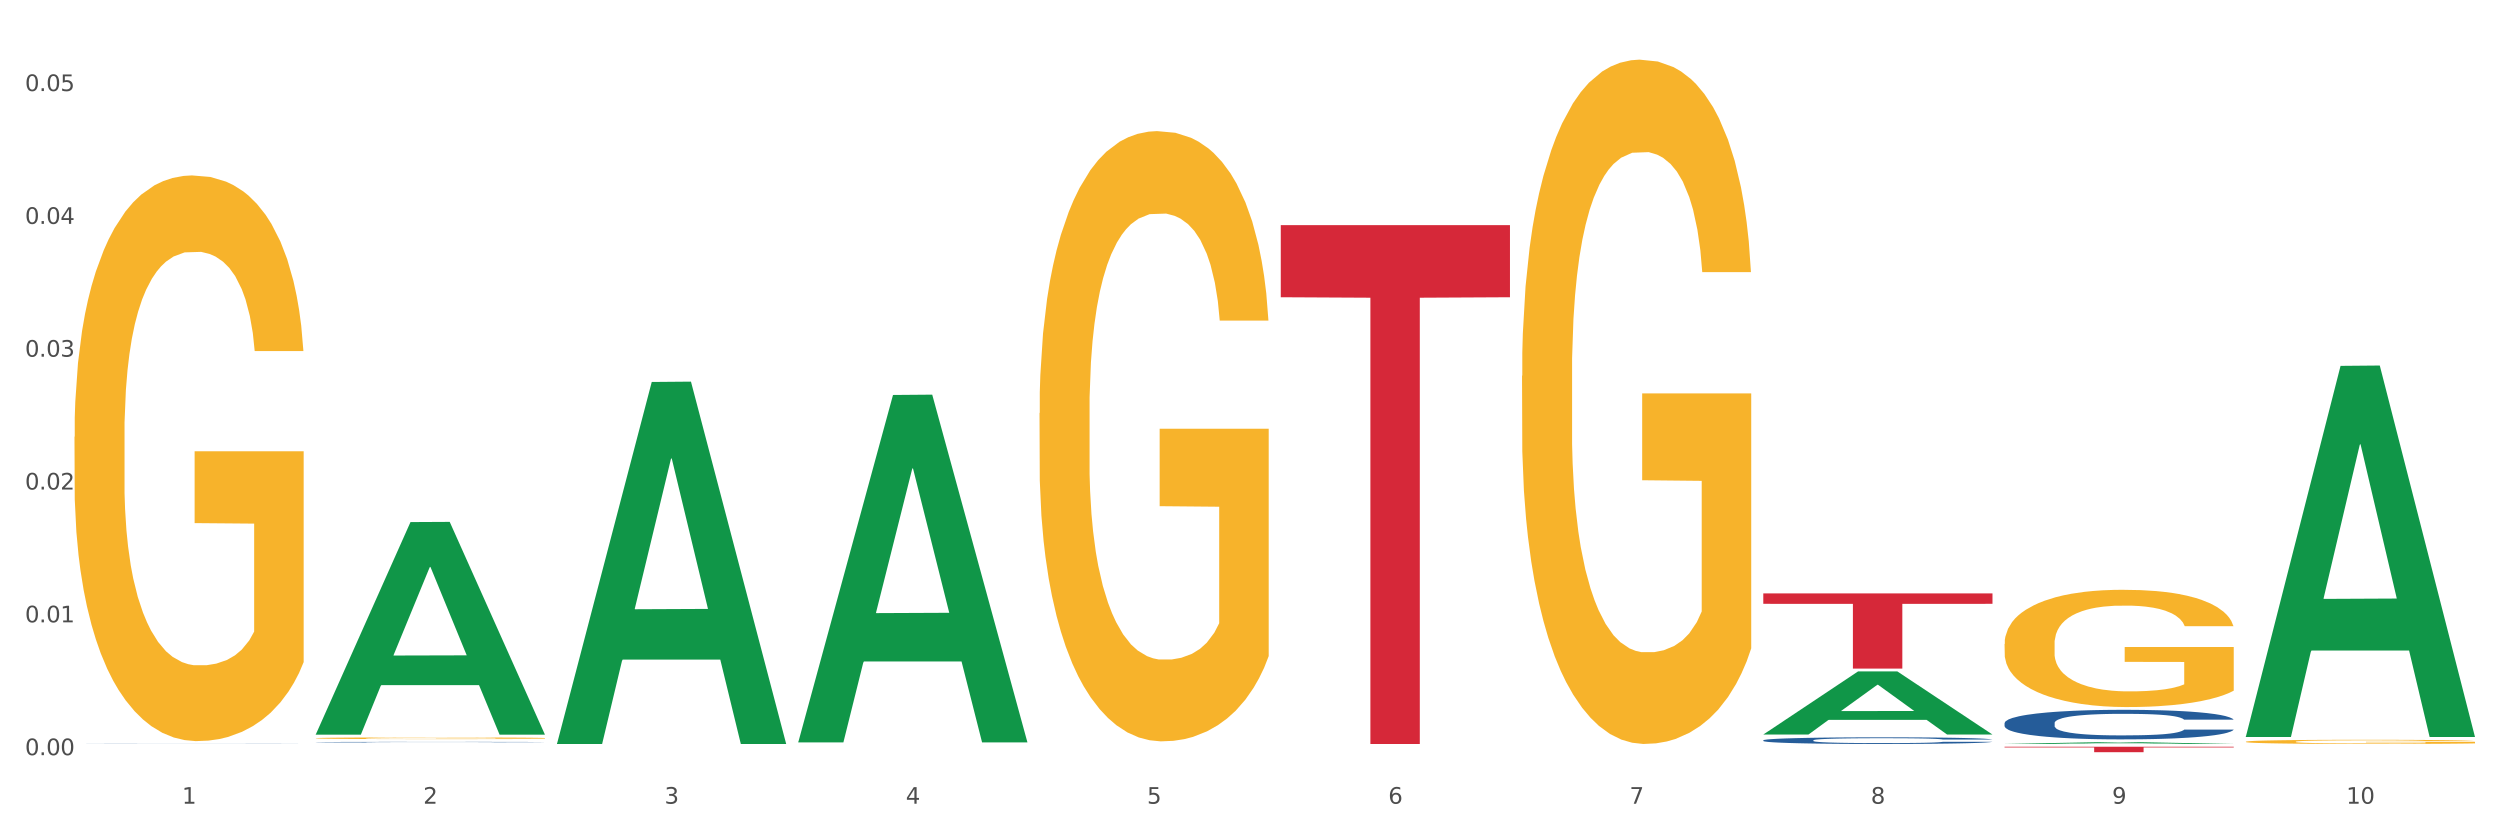 <?xml version="1.0" encoding="utf-8" standalone="no"?>
<!DOCTYPE svg PUBLIC "-//W3C//DTD SVG 1.1//EN"
  "http://www.w3.org/Graphics/SVG/1.1/DTD/svg11.dtd">
<svg xmlns:xlink="http://www.w3.org/1999/xlink" width="1080pt" height="360pt" viewBox="0 0 1080 360" xmlns="http://www.w3.org/2000/svg" version="1.1">
 <rect x="0" y="0" width="1080" height="360" fill="#333333" stroke="none"/>
 <defs>
  <style type="text/css">*{stroke-linejoin: round; stroke-linecap: butt}</style>
 </defs>
 <g id="figure_1">
  <g id="patch_1">
   <path d="M 0 360 
L 1080 360 
L 1080 0 
L 0 0 
z
" style="fill: #ffffff; stroke: #ffffff; stroke-linejoin: miter"/>
  </g>
  <g id="axes_1">
   <g id="matplotlib.axis_1">
    <g id="xtick_1">
     <g id="text_1">
      <!-- 1 -->
      <g style="fill: #4d4d4d" transform="translate(78.627 347.204) scale(0.096 -0.096)">
       <defs>
        <path id="DejaVuSans-31" d="M 794 531 
L 1825 531 
L 1825 4091 
L 703 3866 
L 703 4441 
L 1819 4666 
L 2450 4666 
L 2450 531 
L 3481 531 
L 3481 0 
L 794 0 
L 794 531 
z
" transform="scale(0.016)"/>
       </defs>
       <use xlink:href="#DejaVuSans-31"/>
      </g>
     </g>
    </g>
    <g id="xtick_2">
     <g id="text_2">
      <!-- 2 -->
      <g style="fill: #4d4d4d" transform="translate(182.851 347.204) scale(0.096 -0.096)">
       <defs>
        <path id="DejaVuSans-32" d="M 1228 531 
L 3431 531 
L 3431 0 
L 469 0 
L 469 531 
Q 828 903 1448 1529 
Q 2069 2156 2228 2338 
Q 2531 2678 2651 2914 
Q 2772 3150 2772 3378 
Q 2772 3750 2511 3984 
Q 2250 4219 1831 4219 
Q 1534 4219 1204 4116 
Q 875 4013 500 3803 
L 500 4441 
Q 881 4594 1212 4672 
Q 1544 4750 1819 4750 
Q 2544 4750 2975 4387 
Q 3406 4025 3406 3419 
Q 3406 3131 3298 2873 
Q 3191 2616 2906 2266 
Q 2828 2175 2409 1742 
Q 1991 1309 1228 531 
z
" transform="scale(0.016)"/>
       </defs>
       <use xlink:href="#DejaVuSans-32"/>
      </g>
     </g>
    </g>
    <g id="xtick_3">
     <g id="text_3">
      <!-- 3 -->
      <g style="fill: #4d4d4d" transform="translate(287.074 347.204) scale(0.096 -0.096)">
       <defs>
        <path id="DejaVuSans-33" d="M 2597 2516 
Q 3050 2419 3304 2112 
Q 3559 1806 3559 1356 
Q 3559 666 3084 287 
Q 2609 -91 1734 -91 
Q 1441 -91 1130 -33 
Q 819 25 488 141 
L 488 750 
Q 750 597 1062 519 
Q 1375 441 1716 441 
Q 2309 441 2620 675 
Q 2931 909 2931 1356 
Q 2931 1769 2642 2001 
Q 2353 2234 1838 2234 
L 1294 2234 
L 1294 2753 
L 1863 2753 
Q 2328 2753 2575 2939 
Q 2822 3125 2822 3475 
Q 2822 3834 2567 4026 
Q 2313 4219 1838 4219 
Q 1578 4219 1281 4162 
Q 984 4106 628 3988 
L 628 4550 
Q 988 4650 1302 4700 
Q 1616 4750 1894 4750 
Q 2613 4750 3031 4423 
Q 3450 4097 3450 3541 
Q 3450 3153 3228 2886 
Q 3006 2619 2597 2516 
z
" transform="scale(0.016)"/>
       </defs>
       <use xlink:href="#DejaVuSans-33"/>
      </g>
     </g>
    </g>
    <g id="xtick_4">
     <g id="text_4">
      <!-- 4 -->
      <g style="fill: #4d4d4d" transform="translate(391.298 347.204) scale(0.096 -0.096)">
       <defs>
        <path id="DejaVuSans-34" d="M 2419 4116 
L 825 1625 
L 2419 1625 
L 2419 4116 
z
M 2253 4666 
L 3047 4666 
L 3047 1625 
L 3713 1625 
L 3713 1100 
L 3047 1100 
L 3047 0 
L 2419 0 
L 2419 1100 
L 313 1100 
L 313 1709 
L 2253 4666 
z
" transform="scale(0.016)"/>
       </defs>
       <use xlink:href="#DejaVuSans-34"/>
      </g>
     </g>
    </g>
    <g id="xtick_5">
     <g id="text_5">
      <!-- 5 -->
      <g style="fill: #4d4d4d" transform="translate(495.522 347.204) scale(0.096 -0.096)">
       <defs>
        <path id="DejaVuSans-35" d="M 691 4666 
L 3169 4666 
L 3169 4134 
L 1269 4134 
L 1269 2991 
Q 1406 3038 1543 3061 
Q 1681 3084 1819 3084 
Q 2600 3084 3056 2656 
Q 3513 2228 3513 1497 
Q 3513 744 3044 326 
Q 2575 -91 1722 -91 
Q 1428 -91 1123 -41 
Q 819 9 494 109 
L 494 744 
Q 775 591 1075 516 
Q 1375 441 1709 441 
Q 2250 441 2565 725 
Q 2881 1009 2881 1497 
Q 2881 1984 2565 2268 
Q 2250 2553 1709 2553 
Q 1456 2553 1204 2497 
Q 953 2441 691 2322 
L 691 4666 
z
" transform="scale(0.016)"/>
       </defs>
       <use xlink:href="#DejaVuSans-35"/>
      </g>
     </g>
    </g>
    <g id="xtick_6">
     <g id="text_6">
      <!-- 6 -->
      <g style="fill: #4d4d4d" transform="translate(599.745 347.204) scale(0.096 -0.096)">
       <defs>
        <path id="DejaVuSans-36" d="M 2113 2584 
Q 1688 2584 1439 2293 
Q 1191 2003 1191 1497 
Q 1191 994 1439 701 
Q 1688 409 2113 409 
Q 2538 409 2786 701 
Q 3034 994 3034 1497 
Q 3034 2003 2786 2293 
Q 2538 2584 2113 2584 
z
M 3366 4563 
L 3366 3988 
Q 3128 4100 2886 4159 
Q 2644 4219 2406 4219 
Q 1781 4219 1451 3797 
Q 1122 3375 1075 2522 
Q 1259 2794 1537 2939 
Q 1816 3084 2150 3084 
Q 2853 3084 3261 2657 
Q 3669 2231 3669 1497 
Q 3669 778 3244 343 
Q 2819 -91 2113 -91 
Q 1303 -91 875 529 
Q 447 1150 447 2328 
Q 447 3434 972 4092 
Q 1497 4750 2381 4750 
Q 2619 4750 2861 4703 
Q 3103 4656 3366 4563 
z
" transform="scale(0.016)"/>
       </defs>
       <use xlink:href="#DejaVuSans-36"/>
      </g>
     </g>
    </g>
    <g id="xtick_7">
     <g id="text_7">
      <!-- 7 -->
      <g style="fill: #4d4d4d" transform="translate(703.969 347.204) scale(0.096 -0.096)">
       <defs>
        <path id="DejaVuSans-37" d="M 525 4666 
L 3525 4666 
L 3525 4397 
L 1831 0 
L 1172 0 
L 2766 4134 
L 525 4134 
L 525 4666 
z
" transform="scale(0.016)"/>
       </defs>
       <use xlink:href="#DejaVuSans-37"/>
      </g>
     </g>
    </g>
    <g id="xtick_8">
     <g id="text_8">
      <!-- 8 -->
      <g style="fill: #4d4d4d" transform="translate(808.193 347.204) scale(0.096 -0.096)">
       <defs>
        <path id="DejaVuSans-38" d="M 2034 2216 
Q 1584 2216 1326 1975 
Q 1069 1734 1069 1313 
Q 1069 891 1326 650 
Q 1584 409 2034 409 
Q 2484 409 2743 651 
Q 3003 894 3003 1313 
Q 3003 1734 2745 1975 
Q 2488 2216 2034 2216 
z
M 1403 2484 
Q 997 2584 770 2862 
Q 544 3141 544 3541 
Q 544 4100 942 4425 
Q 1341 4750 2034 4750 
Q 2731 4750 3128 4425 
Q 3525 4100 3525 3541 
Q 3525 3141 3298 2862 
Q 3072 2584 2669 2484 
Q 3125 2378 3379 2068 
Q 3634 1759 3634 1313 
Q 3634 634 3220 271 
Q 2806 -91 2034 -91 
Q 1263 -91 848 271 
Q 434 634 434 1313 
Q 434 1759 690 2068 
Q 947 2378 1403 2484 
z
M 1172 3481 
Q 1172 3119 1398 2916 
Q 1625 2713 2034 2713 
Q 2441 2713 2670 2916 
Q 2900 3119 2900 3481 
Q 2900 3844 2670 4047 
Q 2441 4250 2034 4250 
Q 1625 4250 1398 4047 
Q 1172 3844 1172 3481 
z
" transform="scale(0.016)"/>
       </defs>
       <use xlink:href="#DejaVuSans-38"/>
      </g>
     </g>
    </g>
    <g id="xtick_9">
     <g id="text_9">
      <!-- 9 -->
      <g style="fill: #4d4d4d" transform="translate(912.416 347.204) scale(0.096 -0.096)">
       <defs>
        <path id="DejaVuSans-39" d="M 703 97 
L 703 672 
Q 941 559 1184 500 
Q 1428 441 1663 441 
Q 2288 441 2617 861 
Q 2947 1281 2994 2138 
Q 2813 1869 2534 1725 
Q 2256 1581 1919 1581 
Q 1219 1581 811 2004 
Q 403 2428 403 3163 
Q 403 3881 828 4315 
Q 1253 4750 1959 4750 
Q 2769 4750 3195 4129 
Q 3622 3509 3622 2328 
Q 3622 1225 3098 567 
Q 2575 -91 1691 -91 
Q 1453 -91 1209 -44 
Q 966 3 703 97 
z
M 1959 2075 
Q 2384 2075 2632 2365 
Q 2881 2656 2881 3163 
Q 2881 3666 2632 3958 
Q 2384 4250 1959 4250 
Q 1534 4250 1286 3958 
Q 1038 3666 1038 3163 
Q 1038 2656 1286 2365 
Q 1534 2075 1959 2075 
z
" transform="scale(0.016)"/>
       </defs>
       <use xlink:href="#DejaVuSans-39"/>
      </g>
     </g>
    </g>
    <g id="xtick_10">
     <g id="text_10">
      <!-- 10 -->
      <g style="fill: #4d4d4d" transform="translate(1013.586 347.204) scale(0.096 -0.096)">
       <defs>
        <path id="DejaVuSans-30" d="M 2034 4250 
Q 1547 4250 1301 3770 
Q 1056 3291 1056 2328 
Q 1056 1369 1301 889 
Q 1547 409 2034 409 
Q 2525 409 2770 889 
Q 3016 1369 3016 2328 
Q 3016 3291 2770 3770 
Q 2525 4250 2034 4250 
z
M 2034 4750 
Q 2819 4750 3233 4129 
Q 3647 3509 3647 2328 
Q 3647 1150 3233 529 
Q 2819 -91 2034 -91 
Q 1250 -91 836 529 
Q 422 1150 422 2328 
Q 422 3509 836 4129 
Q 1250 4750 2034 4750 
z
" transform="scale(0.016)"/>
       </defs>
       <use xlink:href="#DejaVuSans-31"/>
       <use xlink:href="#DejaVuSans-30" transform="translate(63.623 0)"/>
      </g>
     </g>
    </g>
    <g id="xtick_11"/>
    <g id="xtick_12"/>
    <g id="xtick_13"/>
    <g id="xtick_14"/>
    <g id="xtick_15"/>
    <g id="xtick_16"/>
    <g id="xtick_17"/>
    <g id="xtick_18"/>
    <g id="xtick_19"/>
   </g>
   <g id="matplotlib.axis_2">
    <g id="ytick_1">
     <g id="text_11">
      <!-- 0.00 -->
      <g style="fill: #4d4d4d" transform="translate(10.8 326.234) scale(0.096 -0.096)">
       <defs>
        <path id="DejaVuSans-2e" d="M 684 794 
L 1344 794 
L 1344 0 
L 684 0 
L 684 794 
z
" transform="scale(0.016)"/>
       </defs>
       <use xlink:href="#DejaVuSans-30"/>
       <use xlink:href="#DejaVuSans-2e" transform="translate(63.623 0)"/>
       <use xlink:href="#DejaVuSans-30" transform="translate(95.41 0)"/>
       <use xlink:href="#DejaVuSans-30" transform="translate(159.033 0)"/>
      </g>
     </g>
    </g>
    <g id="ytick_2">
     <g id="text_12">
      <!-- 0.01 -->
      <g style="fill: #4d4d4d" transform="translate(10.8 268.855) scale(0.096 -0.096)">
       <use xlink:href="#DejaVuSans-30"/>
       <use xlink:href="#DejaVuSans-2e" transform="translate(63.623 0)"/>
       <use xlink:href="#DejaVuSans-30" transform="translate(95.41 0)"/>
       <use xlink:href="#DejaVuSans-31" transform="translate(159.033 0)"/>
      </g>
     </g>
    </g>
    <g id="ytick_3">
     <g id="text_13">
      <!-- 0.02 -->
      <g style="fill: #4d4d4d" transform="translate(10.8 211.476) scale(0.096 -0.096)">
       <use xlink:href="#DejaVuSans-30"/>
       <use xlink:href="#DejaVuSans-2e" transform="translate(63.623 0)"/>
       <use xlink:href="#DejaVuSans-30" transform="translate(95.41 0)"/>
       <use xlink:href="#DejaVuSans-32" transform="translate(159.033 0)"/>
      </g>
     </g>
    </g>
    <g id="ytick_4">
     <g id="text_14">
      <!-- 0.03 -->
      <g style="fill: #4d4d4d" transform="translate(10.8 154.097) scale(0.096 -0.096)">
       <use xlink:href="#DejaVuSans-30"/>
       <use xlink:href="#DejaVuSans-2e" transform="translate(63.623 0)"/>
       <use xlink:href="#DejaVuSans-30" transform="translate(95.41 0)"/>
       <use xlink:href="#DejaVuSans-33" transform="translate(159.033 0)"/>
      </g>
     </g>
    </g>
    <g id="ytick_5">
     <g id="text_15">
      <!-- 0.04 -->
      <g style="fill: #4d4d4d" transform="translate(10.8 96.717) scale(0.096 -0.096)">
       <use xlink:href="#DejaVuSans-30"/>
       <use xlink:href="#DejaVuSans-2e" transform="translate(63.623 0)"/>
       <use xlink:href="#DejaVuSans-30" transform="translate(95.41 0)"/>
       <use xlink:href="#DejaVuSans-34" transform="translate(159.033 0)"/>
      </g>
     </g>
    </g>
    <g id="ytick_6">
     <g id="text_16">
      <!-- 0.05 -->
      <g style="fill: #4d4d4d" transform="translate(10.8 39.338) scale(0.096 -0.096)">
       <use xlink:href="#DejaVuSans-30"/>
       <use xlink:href="#DejaVuSans-2e" transform="translate(63.623 0)"/>
       <use xlink:href="#DejaVuSans-30" transform="translate(95.41 0)"/>
       <use xlink:href="#DejaVuSans-35" transform="translate(159.033 0)"/>
      </g>
     </g>
    </g>
    <g id="ytick_7"/>
    <g id="ytick_8"/>
    <g id="ytick_9"/>
    <g id="ytick_10"/>
    <g id="ytick_11"/>
   </g>
   <g id="PolyCollection_1">
    <path d="M 136.399 317.195 
L 136.501 317.109 
L 177.331 225.537 
L 194.275 225.45 
L 235.411 317.368 
L 215.813 317.368 
L 206.932 295.964 
L 164.775 295.964 
L 164.469 296.309 
L 155.895 317.368 
L 136.399 317.368 
L 136.399 317.195 
L 170.083 283.19 
L 201.624 283.104 
L 186.007 245.042 
L 185.803 244.87 
L 185.599 245.129 
L 169.981 283.104 
L 170.083 283.19 
L 136.399 317.195 
z
" clip-path="url(#p75964b37fd)" style="fill: #109648"/>
    <path d="M 449.069 178.462 
L 449.186 178.221 
L 449.186 169.554 
L 449.42 162.09 
L 450.589 144.033 
L 452.343 129.106 
L 453.628 121.16 
L 454.914 114.66 
L 456.434 108.159 
L 458.304 101.418 
L 461.694 91.546 
L 463.799 86.49 
L 466.37 81.194 
L 471.046 73.489 
L 474.436 69.155 
L 477.943 65.544 
L 483.671 61.21 
L 487.412 59.284 
L 491.386 57.839 
L 496.179 56.876 
L 499.803 56.636 
L 507.752 57.358 
L 514.532 59.525 
L 517.805 61.21 
L 522.014 64.099 
L 524.235 66.025 
L 527.859 69.878 
L 531.599 74.934 
L 534.171 79.267 
L 538.029 87.453 
L 540.951 95.639 
L 543.64 105.751 
L 545.043 112.734 
L 546.095 119.234 
L 547.03 126.698 
L 547.965 138.495 
L 526.923 138.495 
L 526.105 130.069 
L 524.819 122.123 
L 522.949 114.419 
L 521.312 109.604 
L 518.507 103.585 
L 515.935 99.732 
L 513.246 96.843 
L 509.973 94.436 
L 507.401 93.232 
L 503.778 92.269 
L 496.647 92.509 
L 491.854 94.436 
L 488.581 96.843 
L 486.477 99.01 
L 484.606 101.418 
L 482.502 104.788 
L 480.047 109.844 
L 478.294 114.419 
L 476.54 120.197 
L 475.138 125.976 
L 473.852 132.717 
L 472.8 139.94 
L 471.981 147.404 
L 471.28 156.553 
L 470.696 171.721 
L 470.696 204.706 
L 470.929 212.169 
L 471.514 222.041 
L 472.215 229.504 
L 473.384 238.412 
L 474.436 244.432 
L 476.424 253.099 
L 478.645 260.322 
L 480.398 264.897 
L 482.152 268.749 
L 485.191 274.046 
L 488.581 278.379 
L 491.503 281.028 
L 495.478 283.435 
L 498.167 284.398 
L 500.505 284.88 
L 506.232 284.88 
L 510.324 284.158 
L 514.883 282.472 
L 518.39 280.305 
L 521.312 277.657 
L 524.585 273.323 
L 526.69 269.23 
L 526.69 218.911 
L 500.972 218.67 
L 500.972 185.204 
L 548.082 185.204 
L 548.082 283.435 
L 546.095 288.491 
L 543.874 293.066 
L 541.536 297.159 
L 538.029 302.215 
L 533.82 307.03 
L 530.08 310.401 
L 526.105 313.29 
L 521.429 315.939 
L 515.351 318.346 
L 511.61 319.309 
L 506.934 320.032 
L 501.44 320.272 
L 496.647 319.791 
L 491.971 318.587 
L 487.061 316.42 
L 482.268 313.29 
L 478.645 310.16 
L 475.021 306.308 
L 471.163 301.252 
L 468.124 296.437 
L 465.786 292.103 
L 463.214 286.565 
L 460.409 279.342 
L 458.304 272.842 
L 456.434 266.1 
L 454.447 257.433 
L 453.044 249.969 
L 451.641 240.579 
L 450.823 233.597 
L 449.888 222.763 
L 449.186 207.595 
L 449.069 178.462 
z
" clip-path="url(#p75964b37fd)" style="fill: #f7b32b"/>
    <path d="M 657.517 162.375 
L 657.634 162.105 
L 657.634 152.385 
L 657.867 144.015 
L 659.036 123.766 
L 660.79 107.027 
L 662.076 98.117 
L 663.362 90.827 
L 664.881 83.537 
L 666.752 75.978 
L 670.142 64.908 
L 672.246 59.238 
L 674.818 53.299 
L 679.493 44.659 
L 682.884 39.799 
L 686.39 35.749 
L 692.118 30.889 
L 695.859 28.729 
L 699.834 27.109 
L 704.627 26.029 
L 708.25 25.759 
L 716.199 26.569 
L 722.979 28.999 
L 726.253 30.889 
L 730.461 34.129 
L 732.682 36.289 
L 736.306 40.609 
L 740.047 46.279 
L 742.618 51.139 
L 746.476 60.318 
L 749.398 69.498 
L 752.087 80.838 
L 753.49 88.667 
L 754.542 95.957 
L 755.477 104.327 
L 756.412 117.556 
L 735.371 117.556 
L 734.552 108.107 
L 733.266 99.197 
L 731.396 90.557 
L 729.76 85.157 
L 726.954 78.408 
L 724.382 74.088 
L 721.694 70.848 
L 718.42 68.148 
L 715.849 66.798 
L 712.225 65.718 
L 705.094 65.988 
L 700.301 68.148 
L 697.028 70.848 
L 694.924 73.278 
L 693.054 75.978 
L 690.949 79.758 
L 688.495 85.427 
L 686.741 90.557 
L 684.988 97.037 
L 683.585 103.517 
L 682.299 111.077 
L 681.247 119.176 
L 680.429 127.546 
L 679.727 137.806 
L 679.143 154.815 
L 679.143 191.804 
L 679.377 200.173 
L 679.961 211.243 
L 680.662 219.613 
L 681.831 229.602 
L 682.884 236.352 
L 684.871 246.072 
L 687.092 254.172 
L 688.845 259.301 
L 690.599 263.621 
L 693.638 269.561 
L 697.028 274.421 
L 699.951 277.391 
L 703.925 280.091 
L 706.614 281.171 
L 708.952 281.711 
L 714.68 281.711 
L 718.771 280.901 
L 723.33 279.011 
L 726.837 276.581 
L 729.76 273.611 
L 733.033 268.751 
L 735.137 264.161 
L 735.137 207.733 
L 709.419 207.463 
L 709.419 169.934 
L 756.529 169.934 
L 756.529 280.091 
L 754.542 285.76 
L 752.321 290.89 
L 749.983 295.48 
L 746.476 301.15 
L 742.268 306.55 
L 738.527 310.33 
L 734.552 313.57 
L 729.876 316.539 
L 723.798 319.239 
L 720.057 320.319 
L 715.381 321.129 
L 709.887 321.399 
L 705.094 320.859 
L 700.418 319.509 
L 695.508 317.079 
L 690.716 313.57 
L 687.092 310.06 
L 683.468 305.74 
L 679.61 300.07 
L 676.571 294.67 
L 674.233 289.81 
L 671.661 283.601 
L 668.856 275.501 
L 666.752 268.211 
L 664.881 260.651 
L 662.894 250.932 
L 661.491 242.562 
L 660.088 232.032 
L 659.27 224.203 
L 658.335 212.053 
L 657.634 195.044 
L 657.517 162.375 
z
" clip-path="url(#p75964b37fd)" style="fill: #f7b32b"/>
    <path d="M 865.964 278.2 
L 866.081 278.154 
L 866.081 276.488 
L 866.315 275.054 
L 867.484 271.584 
L 869.237 268.715 
L 870.523 267.188 
L 871.809 265.939 
L 873.329 264.69 
L 875.199 263.394 
L 878.589 261.498 
L 880.693 260.526 
L 883.265 259.508 
L 887.941 258.028 
L 891.331 257.195 
L 894.838 256.501 
L 900.566 255.668 
L 904.306 255.298 
L 908.281 255.02 
L 913.074 254.835 
L 916.698 254.789 
L 924.647 254.928 
L 931.427 255.344 
L 934.7 255.668 
L 938.908 256.223 
L 941.129 256.593 
L 944.753 257.334 
L 948.494 258.305 
L 951.066 259.138 
L 954.923 260.711 
L 957.846 262.284 
L 960.534 264.227 
L 961.937 265.569 
L 962.989 266.818 
L 963.924 268.253 
L 964.859 270.52 
L 943.818 270.52 
L 943 268.9 
L 941.714 267.373 
L 939.843 265.893 
L 938.207 264.968 
L 935.401 263.811 
L 932.829 263.071 
L 930.141 262.515 
L 926.868 262.053 
L 924.296 261.821 
L 920.672 261.636 
L 913.541 261.683 
L 908.749 262.053 
L 905.475 262.515 
L 903.371 262.932 
L 901.501 263.394 
L 899.397 264.042 
L 896.942 265.014 
L 895.188 265.893 
L 893.435 267.003 
L 892.032 268.114 
L 890.746 269.409 
L 889.694 270.797 
L 888.876 272.231 
L 888.175 273.99 
L 887.59 276.904 
L 887.59 283.243 
L 887.824 284.677 
L 888.408 286.574 
L 889.11 288.008 
L 890.279 289.72 
L 891.331 290.877 
L 893.318 292.543 
L 895.539 293.931 
L 897.293 294.81 
L 899.046 295.55 
L 902.085 296.568 
L 905.475 297.401 
L 908.398 297.91 
L 912.372 298.372 
L 915.061 298.557 
L 917.399 298.65 
L 923.127 298.65 
L 927.218 298.511 
L 931.777 298.187 
L 935.284 297.771 
L 938.207 297.262 
L 941.48 296.429 
L 943.584 295.642 
L 943.584 285.973 
L 917.867 285.926 
L 917.867 279.495 
L 964.976 279.495 
L 964.976 298.372 
L 962.989 299.344 
L 960.768 300.223 
L 958.43 301.009 
L 954.923 301.981 
L 950.715 302.906 
L 946.974 303.554 
L 943 304.109 
L 938.324 304.618 
L 932.245 305.081 
L 928.504 305.266 
L 923.828 305.405 
L 918.334 305.451 
L 913.541 305.359 
L 908.865 305.127 
L 903.956 304.711 
L 899.163 304.109 
L 895.539 303.508 
L 891.915 302.768 
L 888.058 301.796 
L 885.018 300.871 
L 882.68 300.038 
L 880.109 298.974 
L 877.303 297.586 
L 875.199 296.336 
L 873.329 295.041 
L 871.341 293.375 
L 869.938 291.941 
L 868.536 290.137 
L 867.717 288.795 
L 866.782 286.713 
L 866.081 283.798 
L 865.964 278.2 
z
" clip-path="url(#p75964b37fd)" style="fill: #f7b32b"/>
    <path d="M 970.188 320.424 
L 970.304 320.422 
L 970.304 320.362 
L 970.538 320.311 
L 971.707 320.187 
L 973.461 320.084 
L 974.747 320.03 
L 976.032 319.985 
L 977.552 319.94 
L 979.422 319.894 
L 982.813 319.826 
L 984.917 319.791 
L 987.488 319.755 
L 992.164 319.702 
L 995.554 319.672 
L 999.061 319.647 
L 1004.789 319.617 
L 1008.53 319.604 
L 1012.505 319.594 
L 1017.297 319.587 
L 1020.921 319.586 
L 1028.87 319.591 
L 1035.65 319.606 
L 1038.923 319.617 
L 1043.132 319.637 
L 1045.353 319.65 
L 1048.977 319.677 
L 1052.717 319.712 
L 1055.289 319.741 
L 1059.147 319.798 
L 1062.069 319.854 
L 1064.758 319.924 
L 1066.161 319.972 
L 1067.213 320.016 
L 1068.148 320.068 
L 1069.083 320.149 
L 1048.041 320.149 
L 1047.223 320.091 
L 1045.937 320.036 
L 1044.067 319.983 
L 1042.43 319.95 
L 1039.625 319.909 
L 1037.053 319.882 
L 1034.364 319.862 
L 1031.091 319.846 
L 1028.52 319.837 
L 1024.896 319.831 
L 1017.765 319.833 
L 1012.972 319.846 
L 1009.699 319.862 
L 1007.595 319.877 
L 1005.724 319.894 
L 1003.62 319.917 
L 1001.165 319.952 
L 999.412 319.983 
L 997.659 320.023 
L 996.256 320.063 
L 994.97 320.109 
L 993.918 320.159 
L 993.1 320.21 
L 992.398 320.273 
L 991.814 320.377 
L 991.814 320.604 
L 992.047 320.656 
L 992.632 320.724 
L 993.333 320.775 
L 994.502 320.836 
L 995.554 320.878 
L 997.542 320.937 
L 999.763 320.987 
L 1001.516 321.018 
L 1003.27 321.045 
L 1006.309 321.081 
L 1009.699 321.111 
L 1012.621 321.129 
L 1016.596 321.146 
L 1019.285 321.152 
L 1021.623 321.156 
L 1027.351 321.156 
L 1031.442 321.151 
L 1036.001 321.139 
L 1039.508 321.124 
L 1042.43 321.106 
L 1045.704 321.076 
L 1047.808 321.048 
L 1047.808 320.702 
L 1022.09 320.7 
L 1022.09 320.47 
L 1069.2 320.47 
L 1069.2 321.146 
L 1067.213 321.181 
L 1064.992 321.212 
L 1062.654 321.24 
L 1059.147 321.275 
L 1054.938 321.308 
L 1051.198 321.331 
L 1047.223 321.351 
L 1042.547 321.369 
L 1036.469 321.386 
L 1032.728 321.393 
L 1028.052 321.398 
L 1022.558 321.399 
L 1017.765 321.396 
L 1013.089 321.388 
L 1008.179 321.373 
L 1003.387 321.351 
L 999.763 321.33 
L 996.139 321.303 
L 992.281 321.268 
L 989.242 321.235 
L 986.904 321.205 
L 984.332 321.167 
L 981.527 321.118 
L 979.422 321.073 
L 977.552 321.027 
L 975.565 320.967 
L 974.162 320.916 
L 972.759 320.851 
L 971.941 320.803 
L 971.006 320.728 
L 970.304 320.624 
L 970.188 320.424 
z
" clip-path="url(#p75964b37fd)" style="fill: #f7b32b"/>
    <path d="M 865.964 312.378 
L 866.081 312.366 
L 866.081 312.039 
L 866.432 311.596 
L 867.719 310.78 
L 869.358 310.161 
L 872.167 309.438 
L 873.688 309.135 
L 875.678 308.796 
L 879.774 308.248 
L 884.456 307.782 
L 887.733 307.525 
L 890.19 307.362 
L 895.691 307.07 
L 898.851 306.942 
L 902.128 306.837 
L 904.937 306.767 
L 909.618 306.685 
L 913.364 306.65 
L 917.694 306.638 
L 921.322 306.65 
L 926.12 306.697 
L 933.143 306.837 
L 935.834 306.918 
L 939.463 307.058 
L 943.208 307.245 
L 946.251 307.432 
L 949.762 307.7 
L 953.39 308.05 
L 956.901 308.493 
L 959.359 308.901 
L 961.348 309.333 
L 963.104 309.858 
L 964.391 310.43 
L 964.976 310.908 
L 943.559 310.908 
L 942.974 310.476 
L 941.803 310.01 
L 940.633 309.695 
L 939.346 309.438 
L 937.356 309.146 
L 935.6 308.96 
L 932.674 308.738 
L 929.983 308.598 
L 927.759 308.517 
L 925.067 308.447 
L 919.332 308.377 
L 915.236 308.377 
L 912.661 308.4 
L 909.501 308.458 
L 906.81 308.54 
L 903.65 308.68 
L 901.192 308.831 
L 898.734 309.03 
L 897.33 309.17 
L 895.223 309.426 
L 893.819 309.636 
L 891.946 309.998 
L 890.893 310.255 
L 889.02 310.92 
L 888.201 311.41 
L 887.85 311.748 
L 887.616 312.121 
L 887.616 313.941 
L 888.318 314.758 
L 888.903 315.108 
L 889.839 315.504 
L 891.595 316.017 
L 894.17 316.519 
L 896.861 316.881 
L 899.085 317.102 
L 901.192 317.266 
L 903.298 317.394 
L 905.873 317.511 
L 907.98 317.581 
L 911.14 317.651 
L 914.885 317.686 
L 917.811 317.686 
L 923.78 317.627 
L 926.472 317.569 
L 929.046 317.487 
L 931.855 317.359 
L 934.079 317.219 
L 935.366 317.114 
L 937.473 316.892 
L 939.111 316.659 
L 940.516 316.391 
L 941.452 316.157 
L 942.505 315.807 
L 943.325 315.411 
L 943.559 315.201 
L 964.976 315.201 
L 964.508 315.621 
L 963.689 316.029 
L 962.05 316.577 
L 960.763 316.892 
L 958.773 317.277 
L 956.667 317.604 
L 953.741 317.966 
L 951.049 318.234 
L 948.24 318.467 
L 945.197 318.677 
L 939.697 318.969 
L 937.707 319.05 
L 933.494 319.19 
L 930.217 319.272 
L 925.418 319.354 
L 920.503 319.4 
L 915.353 319.412 
L 910.789 319.389 
L 905.756 319.319 
L 902.596 319.249 
L 899.085 319.144 
L 894.989 318.98 
L 891.127 318.782 
L 887.499 318.549 
L 884.105 318.281 
L 880.945 317.977 
L 876.848 317.476 
L 873.805 316.986 
L 871.582 316.531 
L 870.06 316.146 
L 868.539 315.656 
L 867.719 315.317 
L 866.432 314.501 
L 865.964 313.743 
L 865.964 312.378 
z
" clip-path="url(#p75964b37fd)" style="fill: #255c99"/>
    <path d="M 761.74 319.812 
L 761.857 319.809 
L 761.857 319.736 
L 762.208 319.636 
L 763.496 319.451 
L 765.134 319.312 
L 767.943 319.149 
L 769.465 319.08 
L 771.454 319.004 
L 775.551 318.88 
L 780.232 318.775 
L 783.509 318.717 
L 785.967 318.68 
L 791.467 318.614 
L 794.627 318.585 
L 797.904 318.562 
L 800.713 318.546 
L 805.395 318.527 
L 809.14 318.519 
L 813.47 318.517 
L 817.098 318.519 
L 821.897 318.53 
L 828.919 318.562 
L 831.611 318.58 
L 835.239 318.612 
L 838.984 318.654 
L 842.027 318.696 
L 845.538 318.756 
L 849.166 318.835 
L 852.677 318.935 
L 855.135 319.028 
L 857.125 319.125 
L 858.88 319.243 
L 860.168 319.372 
L 860.753 319.48 
L 839.335 319.48 
L 838.75 319.383 
L 837.58 319.278 
L 836.409 319.207 
L 835.122 319.149 
L 833.132 319.083 
L 831.377 319.041 
L 828.451 318.991 
L 825.759 318.959 
L 823.535 318.941 
L 820.843 318.925 
L 815.109 318.909 
L 811.012 318.909 
L 808.438 318.914 
L 805.278 318.927 
L 802.586 318.946 
L 799.426 318.977 
L 796.968 319.012 
L 794.51 319.056 
L 793.106 319.088 
L 790.999 319.146 
L 789.595 319.193 
L 787.722 319.275 
L 786.669 319.333 
L 784.796 319.483 
L 783.977 319.593 
L 783.626 319.67 
L 783.392 319.754 
L 783.392 320.165 
L 784.094 320.349 
L 784.679 320.428 
L 785.616 320.517 
L 787.371 320.633 
L 789.946 320.746 
L 792.638 320.828 
L 794.862 320.878 
L 796.968 320.915 
L 799.075 320.944 
L 801.65 320.97 
L 803.756 320.986 
L 806.916 321.002 
L 810.661 321.01 
L 813.587 321.01 
L 819.556 320.996 
L 822.248 320.983 
L 824.823 320.965 
L 827.632 320.936 
L 829.855 320.904 
L 831.143 320.881 
L 833.249 320.831 
L 834.888 320.778 
L 836.292 320.717 
L 837.229 320.665 
L 838.282 320.586 
L 839.101 320.496 
L 839.335 320.449 
L 860.753 320.449 
L 860.285 320.544 
L 859.465 320.636 
L 857.827 320.76 
L 856.539 320.831 
L 854.55 320.918 
L 852.443 320.991 
L 849.517 321.073 
L 846.825 321.133 
L 844.017 321.186 
L 840.974 321.233 
L 835.473 321.299 
L 833.483 321.318 
L 829.27 321.349 
L 825.993 321.368 
L 821.195 321.386 
L 816.279 321.397 
L 811.13 321.399 
L 806.565 321.394 
L 801.533 321.378 
L 798.373 321.362 
L 794.862 321.339 
L 790.765 321.302 
L 786.903 321.257 
L 783.275 321.204 
L 779.881 321.144 
L 776.721 321.075 
L 772.625 320.962 
L 769.582 320.852 
L 767.358 320.749 
L 765.837 320.662 
L 764.315 320.552 
L 763.496 320.475 
L 762.208 320.291 
L 761.74 320.12 
L 761.74 319.812 
z
" clip-path="url(#p75964b37fd)" style="fill: #255c99"/>
    <path d="M 136.399 320.607 
L 136.516 320.607 
L 136.516 320.6 
L 136.867 320.591 
L 138.154 320.574 
L 139.793 320.561 
L 142.602 320.547 
L 144.123 320.54 
L 146.113 320.533 
L 150.209 320.522 
L 154.89 320.512 
L 158.167 320.507 
L 160.625 320.504 
L 166.126 320.498 
L 169.286 320.495 
L 172.563 320.493 
L 175.372 320.492 
L 180.053 320.49 
L 183.798 320.489 
L 188.129 320.489 
L 191.757 320.489 
L 196.555 320.49 
L 203.577 320.493 
L 206.269 320.495 
L 209.897 320.498 
L 213.642 320.501 
L 216.685 320.505 
L 220.196 320.511 
L 223.824 320.518 
L 227.336 320.527 
L 229.793 320.536 
L 231.783 320.544 
L 233.538 320.555 
L 234.826 320.567 
L 235.411 320.577 
L 213.993 320.577 
L 213.408 320.568 
L 212.238 320.558 
L 211.068 320.552 
L 209.78 320.547 
L 207.791 320.541 
L 206.035 320.537 
L 203.109 320.532 
L 200.417 320.529 
L 198.194 320.528 
L 195.502 320.526 
L 189.767 320.525 
L 185.671 320.525 
L 183.096 320.525 
L 179.936 320.526 
L 177.244 320.528 
L 174.084 320.531 
L 171.626 320.534 
L 169.169 320.538 
L 167.764 320.541 
L 165.658 320.546 
L 164.253 320.551 
L 162.381 320.558 
L 161.327 320.563 
L 159.455 320.577 
L 158.635 320.587 
L 158.284 320.594 
L 158.05 320.602 
L 158.05 320.639 
L 158.752 320.656 
L 159.338 320.663 
L 160.274 320.671 
L 162.029 320.682 
L 164.604 320.692 
L 167.296 320.7 
L 169.52 320.704 
L 171.626 320.708 
L 173.733 320.71 
L 176.308 320.713 
L 178.415 320.714 
L 181.575 320.715 
L 185.32 320.716 
L 188.246 320.716 
L 194.214 320.715 
L 196.906 320.714 
L 199.481 320.712 
L 202.29 320.709 
L 204.514 320.707 
L 205.801 320.704 
L 207.908 320.7 
L 209.546 320.695 
L 210.951 320.69 
L 211.887 320.685 
L 212.94 320.678 
L 213.759 320.669 
L 213.993 320.665 
L 235.411 320.665 
L 234.943 320.674 
L 234.124 320.682 
L 232.485 320.693 
L 231.198 320.7 
L 229.208 320.708 
L 227.102 320.715 
L 224.176 320.722 
L 221.484 320.727 
L 218.675 320.732 
L 215.632 320.737 
L 210.131 320.743 
L 208.142 320.744 
L 203.928 320.747 
L 200.651 320.749 
L 195.853 320.751 
L 190.937 320.751 
L 185.788 320.752 
L 181.223 320.751 
L 176.191 320.75 
L 173.031 320.748 
L 169.52 320.746 
L 165.424 320.743 
L 161.561 320.739 
L 157.933 320.734 
L 154.539 320.728 
L 151.379 320.722 
L 147.283 320.712 
L 144.24 320.702 
L 142.016 320.692 
L 140.495 320.685 
L 138.973 320.674 
L 138.154 320.667 
L 136.867 320.651 
L 136.399 320.635 
L 136.399 320.607 
z
" clip-path="url(#p75964b37fd)" style="fill: #255c99"/>
    <path d="M 32.175 321.374 
L 32.292 321.374 
L 32.292 321.373 
L 32.643 321.371 
L 33.931 321.368 
L 35.569 321.366 
L 38.378 321.364 
L 39.899 321.363 
L 41.889 321.361 
L 45.985 321.359 
L 50.667 321.358 
L 53.944 321.357 
L 56.401 321.356 
L 61.902 321.355 
L 65.062 321.355 
L 68.339 321.354 
L 71.148 321.354 
L 75.829 321.354 
L 79.575 321.354 
L 83.905 321.354 
L 87.533 321.354 
L 92.331 321.354 
L 99.354 321.354 
L 102.045 321.355 
L 105.674 321.355 
L 109.419 321.356 
L 112.462 321.357 
L 115.973 321.357 
L 119.601 321.359 
L 123.112 321.36 
L 125.57 321.362 
L 127.559 321.363 
L 129.315 321.365 
L 130.602 321.367 
L 131.187 321.369 
L 109.77 321.369 
L 109.185 321.367 
L 108.014 321.366 
L 106.844 321.365 
L 105.557 321.364 
L 103.567 321.363 
L 101.811 321.362 
L 98.886 321.361 
L 96.194 321.361 
L 93.97 321.36 
L 91.278 321.36 
L 85.543 321.36 
L 81.447 321.36 
L 78.872 321.36 
L 75.712 321.36 
L 73.021 321.36 
L 69.861 321.361 
L 67.403 321.362 
L 64.945 321.362 
L 63.541 321.363 
L 61.434 321.364 
L 60.03 321.364 
L 58.157 321.366 
L 57.104 321.367 
L 55.231 321.369 
L 54.412 321.371 
L 54.061 321.372 
L 53.827 321.373 
L 53.827 321.38 
L 54.529 321.383 
L 55.114 321.384 
L 56.05 321.385 
L 57.806 321.387 
L 60.381 321.389 
L 63.072 321.39 
L 65.296 321.391 
L 67.403 321.392 
L 69.509 321.392 
L 72.084 321.392 
L 74.191 321.393 
L 77.351 321.393 
L 81.096 321.393 
L 84.022 321.393 
L 89.991 321.393 
L 92.683 321.393 
L 95.257 321.392 
L 98.066 321.392 
L 100.29 321.391 
L 101.577 321.391 
L 103.684 321.39 
L 105.322 321.389 
L 106.727 321.388 
L 107.663 321.388 
L 108.717 321.386 
L 109.536 321.385 
L 109.77 321.384 
L 131.187 321.384 
L 130.719 321.386 
L 129.9 321.387 
L 128.262 321.389 
L 126.974 321.39 
L 124.985 321.392 
L 122.878 321.393 
L 119.952 321.394 
L 117.26 321.395 
L 114.451 321.396 
L 111.408 321.397 
L 105.908 321.398 
L 103.918 321.398 
L 99.705 321.398 
L 96.428 321.399 
L 91.629 321.399 
L 86.714 321.399 
L 81.564 321.399 
L 77 321.399 
L 71.967 321.399 
L 68.807 321.399 
L 65.296 321.398 
L 61.2 321.398 
L 57.338 321.397 
L 53.71 321.396 
L 50.316 321.395 
L 47.156 321.394 
L 43.059 321.392 
L 40.016 321.391 
L 37.793 321.389 
L 36.271 321.388 
L 34.75 321.386 
L 33.931 321.385 
L 32.643 321.382 
L 32.175 321.379 
L 32.175 321.374 
z
" clip-path="url(#p75964b37fd)" style="fill: #255c99"/>
    <path d="M 136.399 318.9 
L 136.516 318.9 
L 136.516 318.875 
L 136.749 318.854 
L 137.918 318.803 
L 139.672 318.76 
L 140.958 318.738 
L 142.244 318.72 
L 143.763 318.701 
L 145.634 318.682 
L 149.024 318.654 
L 151.128 318.64 
L 153.699 318.625 
L 158.375 318.603 
L 161.765 318.591 
L 165.272 318.581 
L 171 318.568 
L 174.741 318.563 
L 178.716 318.559 
L 183.508 318.556 
L 187.132 318.555 
L 195.081 318.557 
L 201.861 318.564 
L 205.135 318.568 
L 209.343 318.576 
L 211.564 318.582 
L 215.188 318.593 
L 218.928 318.607 
L 221.5 318.619 
L 225.358 318.643 
L 228.28 318.666 
L 230.969 318.694 
L 232.372 318.714 
L 233.424 318.733 
L 234.359 318.754 
L 235.294 318.787 
L 214.253 318.787 
L 213.434 318.763 
L 212.148 318.741 
L 210.278 318.719 
L 208.641 318.705 
L 205.836 318.688 
L 203.264 318.677 
L 200.576 318.669 
L 197.302 318.662 
L 194.731 318.659 
L 191.107 318.656 
L 183.976 318.657 
L 179.183 318.662 
L 175.91 318.669 
L 173.806 318.675 
L 171.936 318.682 
L 169.831 318.692 
L 167.377 318.706 
L 165.623 318.719 
L 163.87 318.735 
L 162.467 318.752 
L 161.181 318.771 
L 160.129 318.791 
L 159.311 318.812 
L 158.609 318.838 
L 158.025 318.881 
L 158.025 318.975 
L 158.259 318.996 
L 158.843 319.024 
L 159.544 319.045 
L 160.713 319.07 
L 161.765 319.087 
L 163.753 319.111 
L 165.974 319.132 
L 167.727 319.145 
L 169.481 319.156 
L 172.52 319.171 
L 175.91 319.183 
L 178.833 319.191 
L 182.807 319.197 
L 185.496 319.2 
L 187.834 319.201 
L 193.562 319.201 
L 197.653 319.199 
L 202.212 319.195 
L 205.719 319.189 
L 208.641 319.181 
L 211.915 319.169 
L 214.019 319.157 
L 214.019 319.015 
L 188.301 319.014 
L 188.301 318.919 
L 235.411 318.919 
L 235.411 319.197 
L 233.424 319.212 
L 231.203 319.225 
L 228.865 319.236 
L 225.358 319.251 
L 221.15 319.264 
L 217.409 319.274 
L 213.434 319.282 
L 208.758 319.289 
L 202.68 319.296 
L 198.939 319.299 
L 194.263 319.301 
L 188.769 319.302 
L 183.976 319.3 
L 179.3 319.297 
L 174.39 319.291 
L 169.598 319.282 
L 165.974 319.273 
L 162.35 319.262 
L 158.492 319.248 
L 155.453 319.234 
L 153.115 319.222 
L 150.543 319.206 
L 147.738 319.186 
L 145.634 319.167 
L 143.763 319.148 
L 141.776 319.124 
L 140.373 319.103 
L 138.97 319.076 
L 138.152 319.056 
L 137.217 319.026 
L 136.516 318.983 
L 136.399 318.9 
z
" clip-path="url(#p75964b37fd)" style="fill: #f7b32b"/>
    <path d="M 553.293 97.258 
L 652.306 97.258 
L 652.306 128.407 
L 613.358 128.617 
L 613.358 321.399 
L 592.006 321.399 
L 592.006 128.617 
L 553.293 128.407 
L 553.293 97.469 
L 553.293 97.258 
z
" clip-path="url(#p75964b37fd)" style="fill: #d62839"/>
    <path d="M 761.74 256.335 
L 860.753 256.335 
L 860.753 260.853 
L 821.805 260.883 
L 821.805 288.843 
L 800.454 288.843 
L 800.454 260.883 
L 761.74 260.853 
L 761.74 256.366 
L 761.74 256.335 
z
" clip-path="url(#p75964b37fd)" style="fill: #d62839"/>
    <path d="M 865.964 322.587 
L 964.976 322.587 
L 964.976 322.915 
L 926.028 322.917 
L 926.028 324.95 
L 904.677 324.95 
L 904.677 322.917 
L 865.964 322.915 
L 865.964 322.589 
L 865.964 322.587 
z
" clip-path="url(#p75964b37fd)" style="fill: #d62839"/>
    <path d="M 32.175 188.709 
L 32.292 188.486 
L 32.292 180.451 
L 32.526 173.532 
L 33.695 156.793 
L 35.448 142.956 
L 36.734 135.591 
L 38.02 129.565 
L 39.54 123.539 
L 41.41 117.289 
L 44.8 108.139 
L 46.904 103.452 
L 49.476 98.542 
L 54.152 91.4 
L 57.542 87.382 
L 61.049 84.034 
L 66.777 80.017 
L 70.517 78.232 
L 74.492 76.892 
L 79.285 76 
L 82.909 75.777 
L 90.858 76.446 
L 97.638 78.455 
L 100.911 80.017 
L 105.119 82.695 
L 107.34 84.481 
L 110.964 88.052 
L 114.705 92.739 
L 117.277 96.756 
L 121.134 104.344 
L 124.057 111.933 
L 126.745 121.307 
L 128.148 127.779 
L 129.2 133.805 
L 130.135 140.724 
L 131.071 151.66 
L 110.029 151.66 
L 109.211 143.849 
L 107.925 136.483 
L 106.054 129.341 
L 104.418 124.878 
L 101.612 119.298 
L 99.041 115.727 
L 96.352 113.049 
L 93.079 110.817 
L 90.507 109.701 
L 86.883 108.808 
L 79.752 109.031 
L 74.96 110.817 
L 71.686 113.049 
L 69.582 115.057 
L 67.712 117.289 
L 65.608 120.414 
L 63.153 125.101 
L 61.399 129.341 
L 59.646 134.698 
L 58.243 140.054 
L 56.957 146.304 
L 55.905 152.999 
L 55.087 159.918 
L 54.386 168.399 
L 53.801 182.46 
L 53.801 213.037 
L 54.035 219.955 
L 54.619 229.106 
L 55.321 236.025 
L 56.49 244.283 
L 57.542 249.862 
L 59.529 257.897 
L 61.75 264.593 
L 63.504 268.833 
L 65.257 272.404 
L 68.296 277.314 
L 71.686 281.332 
L 74.609 283.787 
L 78.583 286.019 
L 81.272 286.912 
L 83.61 287.358 
L 89.338 287.358 
L 93.429 286.688 
L 97.988 285.126 
L 101.495 283.117 
L 104.418 280.662 
L 107.691 276.645 
L 109.795 272.851 
L 109.795 226.205 
L 84.078 225.981 
L 84.078 194.958 
L 131.187 194.958 
L 131.187 286.019 
L 129.2 290.706 
L 126.979 294.946 
L 124.641 298.74 
L 121.134 303.427 
L 116.926 307.891 
L 113.185 311.016 
L 109.211 313.694 
L 104.535 316.149 
L 98.456 318.381 
L 94.715 319.274 
L 90.039 319.943 
L 84.545 320.166 
L 79.752 319.72 
L 75.076 318.604 
L 70.167 316.595 
L 65.374 313.694 
L 61.75 310.793 
L 58.126 307.222 
L 54.269 302.535 
L 51.229 298.071 
L 48.891 294.054 
L 46.32 288.92 
L 43.514 282.225 
L 41.41 276.199 
L 39.54 269.949 
L 37.552 261.915 
L 36.15 254.996 
L 34.747 246.291 
L 33.928 239.819 
L 32.993 229.776 
L 32.292 215.715 
L 32.175 188.709 
z
" clip-path="url(#p75964b37fd)" style="fill: #f7b32b"/>
    <path d="M 865.964 321.398 
L 866.066 321.397 
L 906.896 320.6 
L 923.84 320.599 
L 964.976 321.399 
L 945.378 321.399 
L 936.498 321.213 
L 894.341 321.213 
L 894.034 321.216 
L 885.46 321.399 
L 865.964 321.399 
L 865.964 321.398 
L 899.649 321.102 
L 931.19 321.101 
L 915.572 320.77 
L 915.368 320.768 
L 915.164 320.771 
L 899.547 321.101 
L 899.649 321.102 
L 865.964 321.398 
z
" clip-path="url(#p75964b37fd)" style="fill: #109648"/>
    <path d="M 761.74 317.278 
L 761.842 317.253 
L 802.672 290.056 
L 819.617 290.03 
L 860.753 317.33 
L 841.154 317.33 
L 832.274 310.972 
L 790.117 310.972 
L 789.811 311.075 
L 781.237 317.33 
L 761.74 317.33 
L 761.74 317.278 
L 795.425 307.179 
L 826.966 307.153 
L 811.349 295.849 
L 811.144 295.797 
L 810.94 295.874 
L 795.323 307.153 
L 795.425 307.179 
L 761.74 317.278 
z
" clip-path="url(#p75964b37fd)" style="fill: #109648"/>
    <path d="M 344.846 320.448 
L 344.948 320.307 
L 385.778 170.628 
L 402.722 170.487 
L 443.858 320.73 
L 424.26 320.73 
L 415.379 285.744 
L 373.223 285.744 
L 372.916 286.308 
L 364.342 320.73 
L 344.846 320.73 
L 344.846 320.448 
L 378.53 264.865 
L 410.072 264.724 
L 394.454 202.511 
L 394.25 202.229 
L 394.046 202.652 
L 378.428 264.724 
L 378.53 264.865 
L 344.846 320.448 
z
" clip-path="url(#p75964b37fd)" style="fill: #109648"/>
    <path d="M 240.622 321.105 
L 240.724 320.958 
L 281.554 165.01 
L 298.499 164.863 
L 339.635 321.399 
L 320.036 321.399 
L 311.156 284.948 
L 268.999 284.948 
L 268.693 285.536 
L 260.118 321.399 
L 240.622 321.399 
L 240.622 321.105 
L 274.307 263.194 
L 305.848 263.047 
L 290.231 198.228 
L 290.026 197.934 
L 289.822 198.375 
L 274.205 263.047 
L 274.307 263.194 
L 240.622 321.105 
z
" clip-path="url(#p75964b37fd)" style="fill: #109648"/>
    <path d="M 970.188 318.097 
L 970.29 317.946 
L 1011.12 158.056 
L 1028.064 157.905 
L 1069.2 318.398 
L 1049.602 318.398 
L 1040.721 281.025 
L 998.564 281.025 
L 998.258 281.628 
L 989.684 318.398 
L 970.188 318.398 
L 970.188 318.097 
L 1003.872 258.722 
L 1035.413 258.571 
L 1019.796 192.114 
L 1019.592 191.812 
L 1019.388 192.264 
L 1003.77 258.571 
L 1003.872 258.722 
L 970.188 318.097 
z
" clip-path="url(#p75964b37fd)" style="fill: #109648"/>
   </g>
  </g>
 </g>
 <defs>
  <clipPath id="p75964b37fd">
   <rect x="32.175" y="10.8" width="1037.025" height="329.109"/>
  </clipPath>
 </defs>
</svg>
